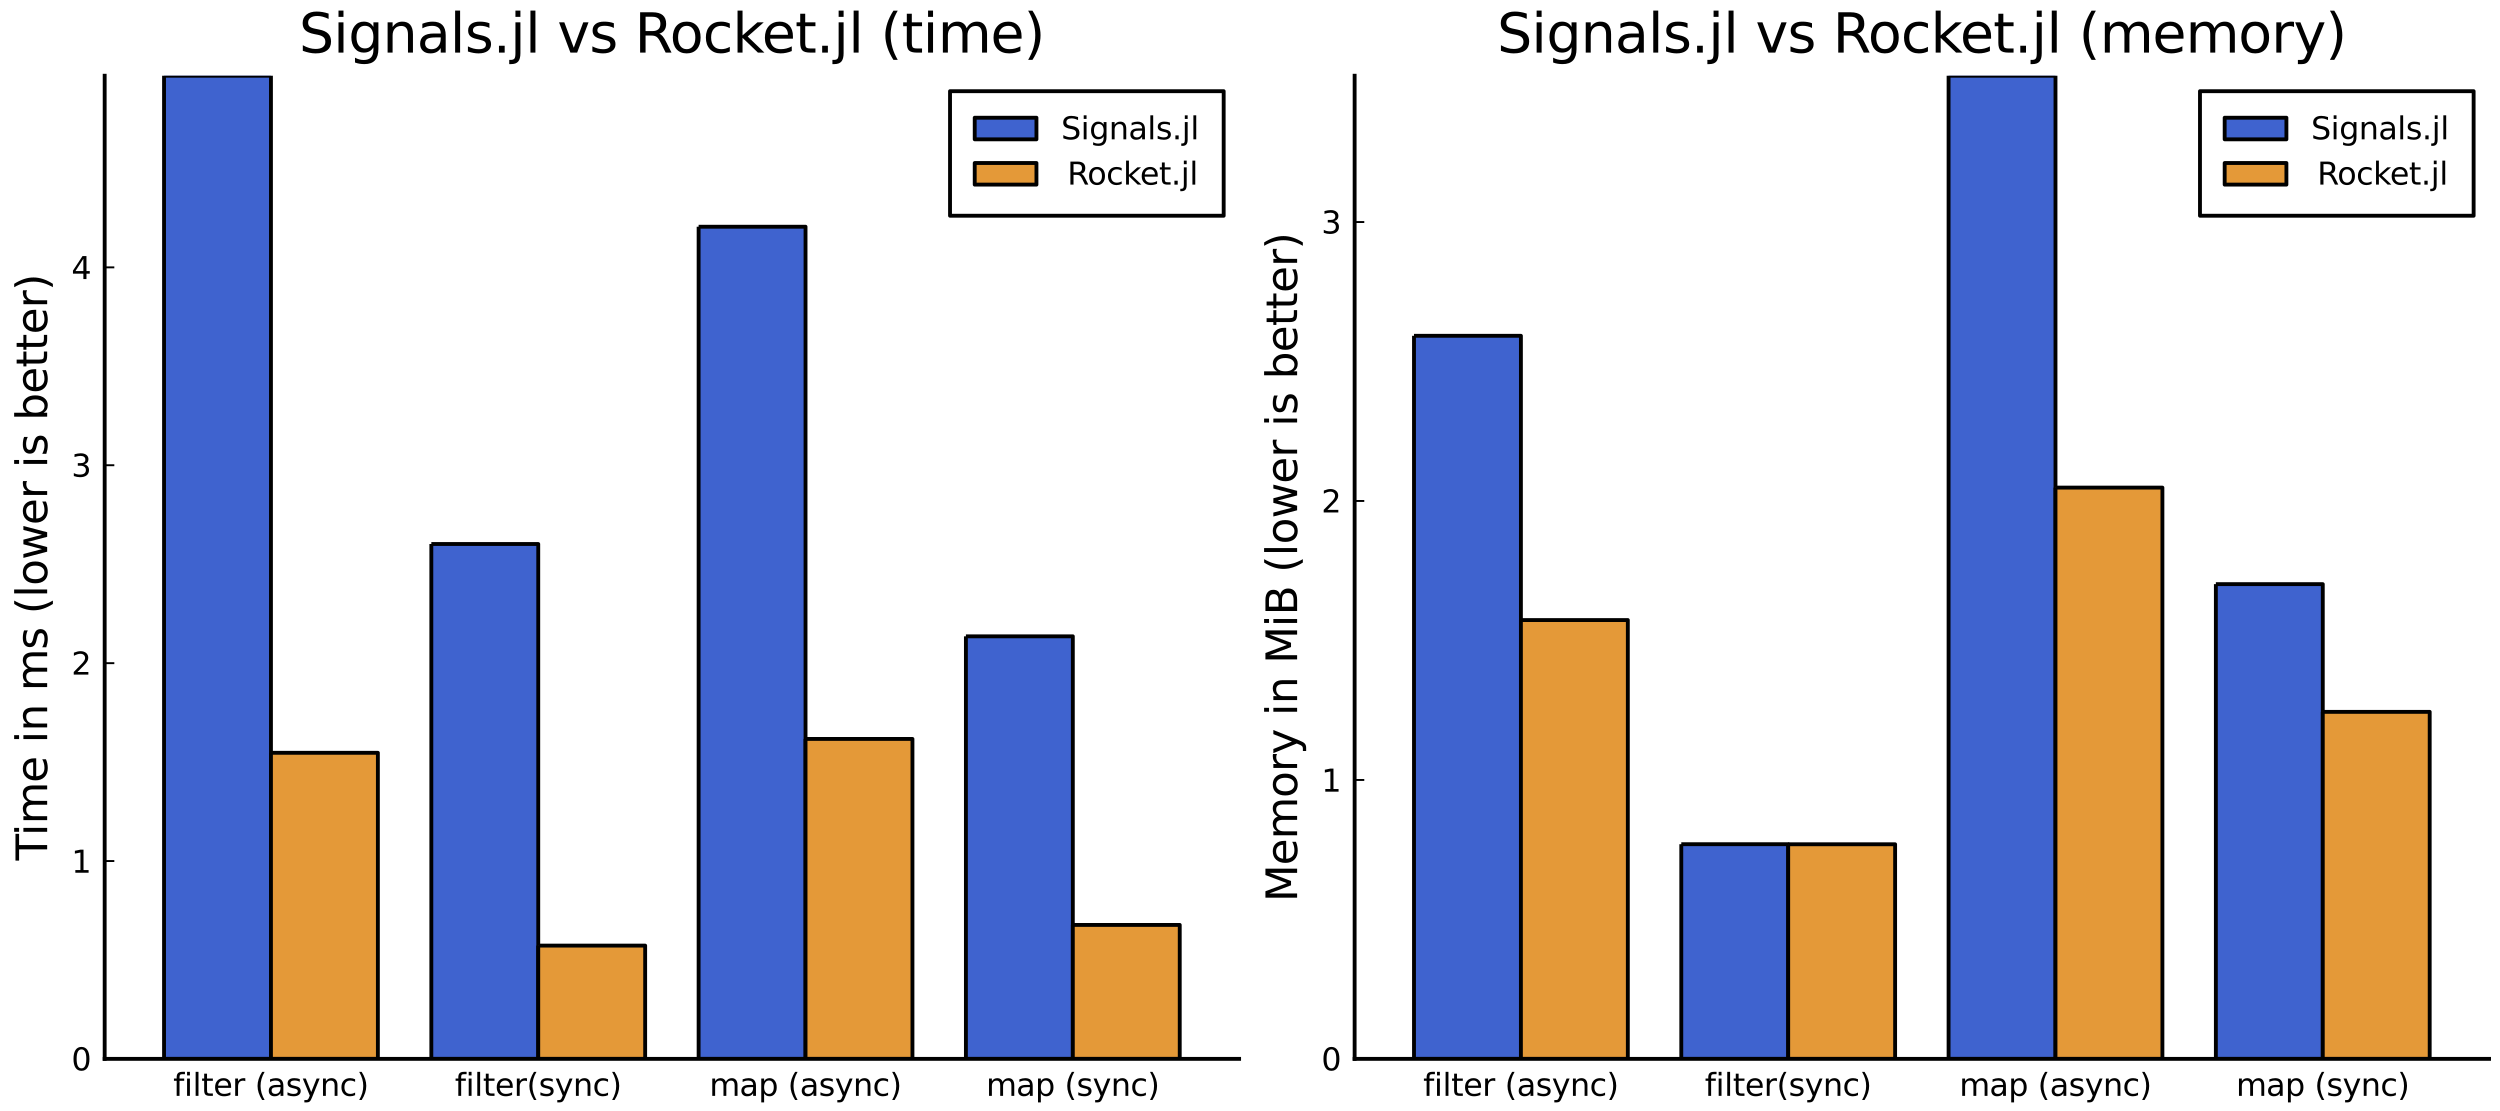 <?xml version="1.0" encoding="utf-8" standalone="no"?>
<!DOCTYPE svg PUBLIC "-//W3C//DTD SVG 1.1//EN"
  "http://www.w3.org/Graphics/SVG/1.1/DTD/svg11.dtd">
<svg xmlns:xlink="http://www.w3.org/1999/xlink" width="648pt" height="288pt" viewBox="0 0 648 288" xmlns="http://www.w3.org/2000/svg" version="1.1">
 <defs>
  <style type="text/css">*{stroke-linejoin: round; stroke-linecap: butt}</style>
 </defs>
 <g id="figure_1">
  <g id="patch_1">
   <path d="M 0 288 
L 648 288 
L 648 0 
L 0 0 
z
" style="fill: #ffffff"/>
  </g>
  <g id="axes_1">
   <g id="patch_2">
    <path d="M 27.131 274.465 
L 321.177 274.465 
L 321.177 19.635 
L 27.131 19.635 
z
" style="fill: #ffffff"/>
   </g>
   <g id="patch_3">
    <path d="M 42.52 19.635 
L 42.52 274.465 
L 70.232 274.465 
L 70.232 19.635 
L 42.52 19.635 
" clip-path="url(#p5c89170255)" style="fill: #3f63cf; stroke: #000000; stroke-linejoin: miter"/>
   </g>
   <g id="patch_4">
    <path d="M 111.801 141.011 
L 111.801 274.465 
L 139.513 274.465 
L 139.513 141.011 
L 111.801 141.011 
" clip-path="url(#p5c89170255)" style="fill: #3f63cf; stroke: #000000; stroke-linejoin: miter"/>
   </g>
   <g id="patch_5">
    <path d="M 181.082 58.763 
L 181.082 274.465 
L 208.794 274.465 
L 208.794 58.763 
L 181.082 58.763 
" clip-path="url(#p5c89170255)" style="fill: #3f63cf; stroke: #000000; stroke-linejoin: miter"/>
   </g>
   <g id="patch_6">
    <path d="M 250.363 164.931 
L 250.363 274.465 
L 278.075 274.465 
L 278.075 164.931 
L 250.363 164.931 
" clip-path="url(#p5c89170255)" style="fill: #3f63cf; stroke: #000000; stroke-linejoin: miter"/>
   </g>
   <g id="PathCollection_1">
    <defs>
     <path id="md077ebab2c" d="M 0 0 
C 0 0 0 0 0 0 
C 0 0 0 0 0 0 
C 0 0 0 0 0 0 
C 0 0 0 0 0 0 
C 0 0 0 0 0 0 
C 0 0 0 0 0 0 
C 0 0 0 0 0 0 
C 0 0 0 0 0 0 
z
" style="stroke: #000000; stroke-opacity: 0"/>
    </defs>
    <g clip-path="url(#p5c89170255)">
     <use xlink:href="#md077ebab2c" x="56.376" y="19.635" style="fill: #3f63cf; fill-opacity: 0; stroke: #000000; stroke-opacity: 0"/>
     <use xlink:href="#md077ebab2c" x="125.657" y="141.011" style="fill: #3f63cf; fill-opacity: 0; stroke: #000000; stroke-opacity: 0"/>
     <use xlink:href="#md077ebab2c" x="194.938" y="58.763" style="fill: #3f63cf; fill-opacity: 0; stroke: #000000; stroke-opacity: 0"/>
     <use xlink:href="#md077ebab2c" x="264.219" y="164.931" style="fill: #3f63cf; fill-opacity: 0; stroke: #000000; stroke-opacity: 0"/>
    </g>
   </g>
   <g id="matplotlib.axis_1">
    <g id="xtick_1">
     <g id="line2d_1">
      <defs>
       <path id="mefb65d35db" d="M 0 0 
L 0 -2.5 
" style="stroke: #000000; stroke-width: 0.5"/>
      </defs>
      <g>
       <use xlink:href="#mefb65d35db" x="70.232" y="274.465" style="stroke: #000000; stroke-width: 0.5"/>
      </g>
     </g>
     <g id="text_1">
      <!--  filter (async)  -->
      <g transform="translate(42.356 284.044) scale(0.08 -0.08)">
       <defs>
        <path id="DejaVuSans-20" transform="scale(0.016)"/>
        <path id="DejaVuSans-66" d="M 2375 4863 
L 2375 4384 
L 1825 4384 
Q 1516 4384 1395 4259 
Q 1275 4134 1275 3809 
L 1275 3500 
L 2222 3500 
L 2222 3053 
L 1275 3053 
L 1275 0 
L 697 0 
L 697 3053 
L 147 3053 
L 147 3500 
L 697 3500 
L 697 3744 
Q 697 4328 969 4595 
Q 1241 4863 1831 4863 
L 2375 4863 
z
" transform="scale(0.016)"/>
        <path id="DejaVuSans-69" d="M 603 3500 
L 1178 3500 
L 1178 0 
L 603 0 
L 603 3500 
z
M 603 4863 
L 1178 4863 
L 1178 4134 
L 603 4134 
L 603 4863 
z
" transform="scale(0.016)"/>
        <path id="DejaVuSans-6c" d="M 603 4863 
L 1178 4863 
L 1178 0 
L 603 0 
L 603 4863 
z
" transform="scale(0.016)"/>
        <path id="DejaVuSans-74" d="M 1172 4494 
L 1172 3500 
L 2356 3500 
L 2356 3053 
L 1172 3053 
L 1172 1153 
Q 1172 725 1289 603 
Q 1406 481 1766 481 
L 2356 481 
L 2356 0 
L 1766 0 
Q 1100 0 847 248 
Q 594 497 594 1153 
L 594 3053 
L 172 3053 
L 172 3500 
L 594 3500 
L 594 4494 
L 1172 4494 
z
" transform="scale(0.016)"/>
        <path id="DejaVuSans-65" d="M 3597 1894 
L 3597 1613 
L 953 1613 
Q 991 1019 1311 708 
Q 1631 397 2203 397 
Q 2534 397 2845 478 
Q 3156 559 3463 722 
L 3463 178 
Q 3153 47 2828 -22 
Q 2503 -91 2169 -91 
Q 1331 -91 842 396 
Q 353 884 353 1716 
Q 353 2575 817 3079 
Q 1281 3584 2069 3584 
Q 2775 3584 3186 3129 
Q 3597 2675 3597 1894 
z
M 3022 2063 
Q 3016 2534 2758 2815 
Q 2500 3097 2075 3097 
Q 1594 3097 1305 2825 
Q 1016 2553 972 2059 
L 3022 2063 
z
" transform="scale(0.016)"/>
        <path id="DejaVuSans-72" d="M 2631 2963 
Q 2534 3019 2420 3045 
Q 2306 3072 2169 3072 
Q 1681 3072 1420 2755 
Q 1159 2438 1159 1844 
L 1159 0 
L 581 0 
L 581 3500 
L 1159 3500 
L 1159 2956 
Q 1341 3275 1631 3429 
Q 1922 3584 2338 3584 
Q 2397 3584 2469 3576 
Q 2541 3569 2628 3553 
L 2631 2963 
z
" transform="scale(0.016)"/>
        <path id="DejaVuSans-28" d="M 1984 4856 
Q 1566 4138 1362 3434 
Q 1159 2731 1159 2009 
Q 1159 1288 1364 580 
Q 1569 -128 1984 -844 
L 1484 -844 
Q 1016 -109 783 600 
Q 550 1309 550 2009 
Q 550 2706 781 3412 
Q 1013 4119 1484 4856 
L 1984 4856 
z
" transform="scale(0.016)"/>
        <path id="DejaVuSans-61" d="M 2194 1759 
Q 1497 1759 1228 1600 
Q 959 1441 959 1056 
Q 959 750 1161 570 
Q 1363 391 1709 391 
Q 2188 391 2477 730 
Q 2766 1069 2766 1631 
L 2766 1759 
L 2194 1759 
z
M 3341 1997 
L 3341 0 
L 2766 0 
L 2766 531 
Q 2569 213 2275 61 
Q 1981 -91 1556 -91 
Q 1019 -91 701 211 
Q 384 513 384 1019 
Q 384 1609 779 1909 
Q 1175 2209 1959 2209 
L 2766 2209 
L 2766 2266 
Q 2766 2663 2505 2880 
Q 2244 3097 1772 3097 
Q 1472 3097 1187 3025 
Q 903 2953 641 2809 
L 641 3341 
Q 956 3463 1253 3523 
Q 1550 3584 1831 3584 
Q 2591 3584 2966 3190 
Q 3341 2797 3341 1997 
z
" transform="scale(0.016)"/>
        <path id="DejaVuSans-73" d="M 2834 3397 
L 2834 2853 
Q 2591 2978 2328 3040 
Q 2066 3103 1784 3103 
Q 1356 3103 1142 2972 
Q 928 2841 928 2578 
Q 928 2378 1081 2264 
Q 1234 2150 1697 2047 
L 1894 2003 
Q 2506 1872 2764 1633 
Q 3022 1394 3022 966 
Q 3022 478 2636 193 
Q 2250 -91 1575 -91 
Q 1294 -91 989 -36 
Q 684 19 347 128 
L 347 722 
Q 666 556 975 473 
Q 1284 391 1588 391 
Q 1994 391 2212 530 
Q 2431 669 2431 922 
Q 2431 1156 2273 1281 
Q 2116 1406 1581 1522 
L 1381 1569 
Q 847 1681 609 1914 
Q 372 2147 372 2553 
Q 372 3047 722 3315 
Q 1072 3584 1716 3584 
Q 2034 3584 2315 3537 
Q 2597 3491 2834 3397 
z
" transform="scale(0.016)"/>
        <path id="DejaVuSans-79" d="M 2059 -325 
Q 1816 -950 1584 -1140 
Q 1353 -1331 966 -1331 
L 506 -1331 
L 506 -850 
L 844 -850 
Q 1081 -850 1212 -737 
Q 1344 -625 1503 -206 
L 1606 56 
L 191 3500 
L 800 3500 
L 1894 763 
L 2988 3500 
L 3597 3500 
L 2059 -325 
z
" transform="scale(0.016)"/>
        <path id="DejaVuSans-6e" d="M 3513 2113 
L 3513 0 
L 2938 0 
L 2938 2094 
Q 2938 2591 2744 2837 
Q 2550 3084 2163 3084 
Q 1697 3084 1428 2787 
Q 1159 2491 1159 1978 
L 1159 0 
L 581 0 
L 581 3500 
L 1159 3500 
L 1159 2956 
Q 1366 3272 1645 3428 
Q 1925 3584 2291 3584 
Q 2894 3584 3203 3211 
Q 3513 2838 3513 2113 
z
" transform="scale(0.016)"/>
        <path id="DejaVuSans-63" d="M 3122 3366 
L 3122 2828 
Q 2878 2963 2633 3030 
Q 2388 3097 2138 3097 
Q 1578 3097 1268 2742 
Q 959 2388 959 1747 
Q 959 1106 1268 751 
Q 1578 397 2138 397 
Q 2388 397 2633 464 
Q 2878 531 3122 666 
L 3122 134 
Q 2881 22 2623 -34 
Q 2366 -91 2075 -91 
Q 1284 -91 818 406 
Q 353 903 353 1747 
Q 353 2603 823 3093 
Q 1294 3584 2113 3584 
Q 2378 3584 2631 3529 
Q 2884 3475 3122 3366 
z
" transform="scale(0.016)"/>
        <path id="DejaVuSans-29" d="M 513 4856 
L 1013 4856 
Q 1481 4119 1714 3412 
Q 1947 2706 1947 2009 
Q 1947 1309 1714 600 
Q 1481 -109 1013 -844 
L 513 -844 
Q 928 -128 1133 580 
Q 1338 1288 1338 2009 
Q 1338 2731 1133 3434 
Q 928 4138 513 4856 
z
" transform="scale(0.016)"/>
       </defs>
       <use xlink:href="#DejaVuSans-20"/>
       <use xlink:href="#DejaVuSans-66" x="31.787"/>
       <use xlink:href="#DejaVuSans-69" x="66.992"/>
       <use xlink:href="#DejaVuSans-6c" x="94.775"/>
       <use xlink:href="#DejaVuSans-74" x="122.559"/>
       <use xlink:href="#DejaVuSans-65" x="161.768"/>
       <use xlink:href="#DejaVuSans-72" x="223.291"/>
       <use xlink:href="#DejaVuSans-20" x="264.404"/>
       <use xlink:href="#DejaVuSans-28" x="296.191"/>
       <use xlink:href="#DejaVuSans-61" x="335.205"/>
       <use xlink:href="#DejaVuSans-73" x="396.484"/>
       <use xlink:href="#DejaVuSans-79" x="448.584"/>
       <use xlink:href="#DejaVuSans-6e" x="507.764"/>
       <use xlink:href="#DejaVuSans-63" x="571.143"/>
       <use xlink:href="#DejaVuSans-29" x="626.123"/>
       <use xlink:href="#DejaVuSans-20" x="665.137"/>
      </g>
     </g>
    </g>
    <g id="xtick_2">
     <g id="line2d_2">
      <g>
       <use xlink:href="#mefb65d35db" x="139.513" y="274.465" style="stroke: #000000; stroke-width: 0.5"/>
      </g>
     </g>
     <g id="text_2">
      <!--  filter(sync)  -->
      <g transform="translate(115.359 284.044) scale(0.08 -0.08)">
       <use xlink:href="#DejaVuSans-20"/>
       <use xlink:href="#DejaVuSans-66" x="31.787"/>
       <use xlink:href="#DejaVuSans-69" x="66.992"/>
       <use xlink:href="#DejaVuSans-6c" x="94.775"/>
       <use xlink:href="#DejaVuSans-74" x="122.559"/>
       <use xlink:href="#DejaVuSans-65" x="161.768"/>
       <use xlink:href="#DejaVuSans-72" x="223.291"/>
       <use xlink:href="#DejaVuSans-28" x="264.404"/>
       <use xlink:href="#DejaVuSans-73" x="303.418"/>
       <use xlink:href="#DejaVuSans-79" x="355.518"/>
       <use xlink:href="#DejaVuSans-6e" x="414.697"/>
       <use xlink:href="#DejaVuSans-63" x="478.076"/>
       <use xlink:href="#DejaVuSans-29" x="533.057"/>
       <use xlink:href="#DejaVuSans-20" x="572.07"/>
      </g>
     </g>
    </g>
    <g id="xtick_3">
     <g id="line2d_3">
      <g>
       <use xlink:href="#mefb65d35db" x="208.794" y="274.465" style="stroke: #000000; stroke-width: 0.5"/>
      </g>
     </g>
     <g id="text_3">
      <!--  map (async)  -->
      <g transform="translate(181.336 284.044) scale(0.08 -0.08)">
       <defs>
        <path id="DejaVuSans-6d" d="M 3328 2828 
Q 3544 3216 3844 3400 
Q 4144 3584 4550 3584 
Q 5097 3584 5394 3201 
Q 5691 2819 5691 2113 
L 5691 0 
L 5113 0 
L 5113 2094 
Q 5113 2597 4934 2840 
Q 4756 3084 4391 3084 
Q 3944 3084 3684 2787 
Q 3425 2491 3425 1978 
L 3425 0 
L 2847 0 
L 2847 2094 
Q 2847 2600 2669 2842 
Q 2491 3084 2119 3084 
Q 1678 3084 1418 2786 
Q 1159 2488 1159 1978 
L 1159 0 
L 581 0 
L 581 3500 
L 1159 3500 
L 1159 2956 
Q 1356 3278 1631 3431 
Q 1906 3584 2284 3584 
Q 2666 3584 2933 3390 
Q 3200 3197 3328 2828 
z
" transform="scale(0.016)"/>
        <path id="DejaVuSans-70" d="M 1159 525 
L 1159 -1331 
L 581 -1331 
L 581 3500 
L 1159 3500 
L 1159 2969 
Q 1341 3281 1617 3432 
Q 1894 3584 2278 3584 
Q 2916 3584 3314 3078 
Q 3713 2572 3713 1747 
Q 3713 922 3314 415 
Q 2916 -91 2278 -91 
Q 1894 -91 1617 61 
Q 1341 213 1159 525 
z
M 3116 1747 
Q 3116 2381 2855 2742 
Q 2594 3103 2138 3103 
Q 1681 3103 1420 2742 
Q 1159 2381 1159 1747 
Q 1159 1113 1420 752 
Q 1681 391 2138 391 
Q 2594 391 2855 752 
Q 3116 1113 3116 1747 
z
" transform="scale(0.016)"/>
       </defs>
       <use xlink:href="#DejaVuSans-20"/>
       <use xlink:href="#DejaVuSans-6d" x="31.787"/>
       <use xlink:href="#DejaVuSans-61" x="129.199"/>
       <use xlink:href="#DejaVuSans-70" x="190.479"/>
       <use xlink:href="#DejaVuSans-20" x="253.955"/>
       <use xlink:href="#DejaVuSans-28" x="285.742"/>
       <use xlink:href="#DejaVuSans-61" x="324.756"/>
       <use xlink:href="#DejaVuSans-73" x="386.035"/>
       <use xlink:href="#DejaVuSans-79" x="438.135"/>
       <use xlink:href="#DejaVuSans-6e" x="497.314"/>
       <use xlink:href="#DejaVuSans-63" x="560.693"/>
       <use xlink:href="#DejaVuSans-29" x="615.674"/>
       <use xlink:href="#DejaVuSans-20" x="654.688"/>
      </g>
     </g>
    </g>
    <g id="xtick_4">
     <g id="line2d_4">
      <g>
       <use xlink:href="#mefb65d35db" x="278.075" y="274.465" style="stroke: #000000; stroke-width: 0.5"/>
      </g>
     </g>
     <g id="text_4">
      <!--  map (sync)  -->
      <g transform="translate(253.068 284.044) scale(0.08 -0.08)">
       <use xlink:href="#DejaVuSans-20"/>
       <use xlink:href="#DejaVuSans-6d" x="31.787"/>
       <use xlink:href="#DejaVuSans-61" x="129.199"/>
       <use xlink:href="#DejaVuSans-70" x="190.479"/>
       <use xlink:href="#DejaVuSans-20" x="253.955"/>
       <use xlink:href="#DejaVuSans-28" x="285.742"/>
       <use xlink:href="#DejaVuSans-73" x="324.756"/>
       <use xlink:href="#DejaVuSans-79" x="376.855"/>
       <use xlink:href="#DejaVuSans-6e" x="436.035"/>
       <use xlink:href="#DejaVuSans-63" x="499.414"/>
       <use xlink:href="#DejaVuSans-29" x="554.395"/>
       <use xlink:href="#DejaVuSans-20" x="593.408"/>
      </g>
     </g>
    </g>
   </g>
   <g id="matplotlib.axis_2">
    <g id="ytick_1">
     <g id="line2d_5">
      <defs>
       <path id="mea1a887446" d="M 0 0 
L 2.5 0 
" style="stroke: #000000; stroke-width: 0.5"/>
      </defs>
      <g>
       <use xlink:href="#mea1a887446" x="27.131" y="274.465" style="stroke: #000000; stroke-width: 0.5"/>
      </g>
     </g>
     <g id="text_5">
      <!-- $0$ -->
      <g transform="translate(18.511 277.505) scale(0.08 -0.08)">
       <defs>
        <path id="DejaVuSans-30" d="M 2034 4250 
Q 1547 4250 1301 3770 
Q 1056 3291 1056 2328 
Q 1056 1369 1301 889 
Q 1547 409 2034 409 
Q 2525 409 2770 889 
Q 3016 1369 3016 2328 
Q 3016 3291 2770 3770 
Q 2525 4250 2034 4250 
z
M 2034 4750 
Q 2819 4750 3233 4129 
Q 3647 3509 3647 2328 
Q 3647 1150 3233 529 
Q 2819 -91 2034 -91 
Q 1250 -91 836 529 
Q 422 1150 422 2328 
Q 422 3509 836 4129 
Q 1250 4750 2034 4750 
z
" transform="scale(0.016)"/>
       </defs>
       <use xlink:href="#DejaVuSans-30" transform="translate(0 0.781)"/>
      </g>
     </g>
    </g>
    <g id="ytick_2">
     <g id="line2d_6">
      <g>
       <use xlink:href="#mea1a887446" x="27.131" y="223.175" style="stroke: #000000; stroke-width: 0.5"/>
      </g>
     </g>
     <g id="text_6">
      <!-- $1$ -->
      <g transform="translate(18.511 226.215) scale(0.08 -0.08)">
       <defs>
        <path id="DejaVuSans-31" d="M 794 531 
L 1825 531 
L 1825 4091 
L 703 3866 
L 703 4441 
L 1819 4666 
L 2450 4666 
L 2450 531 
L 3481 531 
L 3481 0 
L 794 0 
L 794 531 
z
" transform="scale(0.016)"/>
       </defs>
       <use xlink:href="#DejaVuSans-31" transform="translate(0 0.094)"/>
      </g>
     </g>
    </g>
    <g id="ytick_3">
     <g id="line2d_7">
      <g>
       <use xlink:href="#mea1a887446" x="27.131" y="171.885" style="stroke: #000000; stroke-width: 0.5"/>
      </g>
     </g>
     <g id="text_7">
      <!-- $2$ -->
      <g transform="translate(18.511 174.924) scale(0.08 -0.08)">
       <defs>
        <path id="DejaVuSans-32" d="M 1228 531 
L 3431 531 
L 3431 0 
L 469 0 
L 469 531 
Q 828 903 1448 1529 
Q 2069 2156 2228 2338 
Q 2531 2678 2651 2914 
Q 2772 3150 2772 3378 
Q 2772 3750 2511 3984 
Q 2250 4219 1831 4219 
Q 1534 4219 1204 4116 
Q 875 4013 500 3803 
L 500 4441 
Q 881 4594 1212 4672 
Q 1544 4750 1819 4750 
Q 2544 4750 2975 4387 
Q 3406 4025 3406 3419 
Q 3406 3131 3298 2873 
Q 3191 2616 2906 2266 
Q 2828 2175 2409 1742 
Q 1991 1309 1228 531 
z
" transform="scale(0.016)"/>
       </defs>
       <use xlink:href="#DejaVuSans-32" transform="translate(0 0.781)"/>
      </g>
     </g>
    </g>
    <g id="ytick_4">
     <g id="line2d_8">
      <g>
       <use xlink:href="#mea1a887446" x="27.131" y="120.595" style="stroke: #000000; stroke-width: 0.5"/>
      </g>
     </g>
     <g id="text_8">
      <!-- $3$ -->
      <g transform="translate(18.511 123.634) scale(0.08 -0.08)">
       <defs>
        <path id="DejaVuSans-33" d="M 2597 2516 
Q 3050 2419 3304 2112 
Q 3559 1806 3559 1356 
Q 3559 666 3084 287 
Q 2609 -91 1734 -91 
Q 1441 -91 1130 -33 
Q 819 25 488 141 
L 488 750 
Q 750 597 1062 519 
Q 1375 441 1716 441 
Q 2309 441 2620 675 
Q 2931 909 2931 1356 
Q 2931 1769 2642 2001 
Q 2353 2234 1838 2234 
L 1294 2234 
L 1294 2753 
L 1863 2753 
Q 2328 2753 2575 2939 
Q 2822 3125 2822 3475 
Q 2822 3834 2567 4026 
Q 2313 4219 1838 4219 
Q 1578 4219 1281 4162 
Q 984 4106 628 3988 
L 628 4550 
Q 988 4650 1302 4700 
Q 1616 4750 1894 4750 
Q 2613 4750 3031 4423 
Q 3450 4097 3450 3541 
Q 3450 3153 3228 2886 
Q 3006 2619 2597 2516 
z
" transform="scale(0.016)"/>
       </defs>
       <use xlink:href="#DejaVuSans-33" transform="translate(0 0.781)"/>
      </g>
     </g>
    </g>
    <g id="ytick_5">
     <g id="line2d_9">
      <g>
       <use xlink:href="#mea1a887446" x="27.131" y="69.305" style="stroke: #000000; stroke-width: 0.5"/>
      </g>
     </g>
     <g id="text_9">
      <!-- $4$ -->
      <g transform="translate(18.511 72.344) scale(0.08 -0.08)">
       <defs>
        <path id="DejaVuSans-34" d="M 2419 4116 
L 825 1625 
L 2419 1625 
L 2419 4116 
z
M 2253 4666 
L 3047 4666 
L 3047 1625 
L 3713 1625 
L 3713 1100 
L 3047 1100 
L 3047 0 
L 2419 0 
L 2419 1100 
L 313 1100 
L 313 1709 
L 2253 4666 
z
" transform="scale(0.016)"/>
       </defs>
       <use xlink:href="#DejaVuSans-34" transform="translate(0 0.094)"/>
      </g>
     </g>
    </g>
    <g id="text_10">
     <!-- Time in ms (lower is better) -->
     <g transform="translate(12.223 223.038) rotate(-90) scale(0.11 -0.11)">
      <defs>
       <path id="DejaVuSans-54" d="M -19 4666 
L 3928 4666 
L 3928 4134 
L 2272 4134 
L 2272 0 
L 1638 0 
L 1638 4134 
L -19 4134 
L -19 4666 
z
" transform="scale(0.016)"/>
       <path id="DejaVuSans-6f" d="M 1959 3097 
Q 1497 3097 1228 2736 
Q 959 2375 959 1747 
Q 959 1119 1226 758 
Q 1494 397 1959 397 
Q 2419 397 2687 759 
Q 2956 1122 2956 1747 
Q 2956 2369 2687 2733 
Q 2419 3097 1959 3097 
z
M 1959 3584 
Q 2709 3584 3137 3096 
Q 3566 2609 3566 1747 
Q 3566 888 3137 398 
Q 2709 -91 1959 -91 
Q 1206 -91 779 398 
Q 353 888 353 1747 
Q 353 2609 779 3096 
Q 1206 3584 1959 3584 
z
" transform="scale(0.016)"/>
       <path id="DejaVuSans-77" d="M 269 3500 
L 844 3500 
L 1563 769 
L 2278 3500 
L 2956 3500 
L 3675 769 
L 4391 3500 
L 4966 3500 
L 4050 0 
L 3372 0 
L 2619 2869 
L 1863 0 
L 1184 0 
L 269 3500 
z
" transform="scale(0.016)"/>
       <path id="DejaVuSans-62" d="M 3116 1747 
Q 3116 2381 2855 2742 
Q 2594 3103 2138 3103 
Q 1681 3103 1420 2742 
Q 1159 2381 1159 1747 
Q 1159 1113 1420 752 
Q 1681 391 2138 391 
Q 2594 391 2855 752 
Q 3116 1113 3116 1747 
z
M 1159 2969 
Q 1341 3281 1617 3432 
Q 1894 3584 2278 3584 
Q 2916 3584 3314 3078 
Q 3713 2572 3713 1747 
Q 3713 922 3314 415 
Q 2916 -91 2278 -91 
Q 1894 -91 1617 61 
Q 1341 213 1159 525 
L 1159 0 
L 581 0 
L 581 4863 
L 1159 4863 
L 1159 2969 
z
" transform="scale(0.016)"/>
      </defs>
      <use xlink:href="#DejaVuSans-54"/>
      <use xlink:href="#DejaVuSans-69" x="57.959"/>
      <use xlink:href="#DejaVuSans-6d" x="85.742"/>
      <use xlink:href="#DejaVuSans-65" x="183.154"/>
      <use xlink:href="#DejaVuSans-20" x="244.678"/>
      <use xlink:href="#DejaVuSans-69" x="276.465"/>
      <use xlink:href="#DejaVuSans-6e" x="304.248"/>
      <use xlink:href="#DejaVuSans-20" x="367.627"/>
      <use xlink:href="#DejaVuSans-6d" x="399.414"/>
      <use xlink:href="#DejaVuSans-73" x="496.826"/>
      <use xlink:href="#DejaVuSans-20" x="548.926"/>
      <use xlink:href="#DejaVuSans-28" x="580.713"/>
      <use xlink:href="#DejaVuSans-6c" x="619.727"/>
      <use xlink:href="#DejaVuSans-6f" x="647.51"/>
      <use xlink:href="#DejaVuSans-77" x="708.691"/>
      <use xlink:href="#DejaVuSans-65" x="790.479"/>
      <use xlink:href="#DejaVuSans-72" x="852.002"/>
      <use xlink:href="#DejaVuSans-20" x="893.115"/>
      <use xlink:href="#DejaVuSans-69" x="924.902"/>
      <use xlink:href="#DejaVuSans-73" x="952.686"/>
      <use xlink:href="#DejaVuSans-20" x="1004.785"/>
      <use xlink:href="#DejaVuSans-62" x="1036.572"/>
      <use xlink:href="#DejaVuSans-65" x="1100.049"/>
      <use xlink:href="#DejaVuSans-74" x="1161.572"/>
      <use xlink:href="#DejaVuSans-74" x="1200.781"/>
      <use xlink:href="#DejaVuSans-65" x="1239.99"/>
      <use xlink:href="#DejaVuSans-72" x="1301.514"/>
      <use xlink:href="#DejaVuSans-29" x="1342.627"/>
     </g>
    </g>
   </g>
   <g id="patch_7">
    <path d="M 70.232 195.13 
L 70.232 274.465 
L 97.945 274.465 
L 97.945 195.13 
L 70.232 195.13 
" clip-path="url(#p5c89170255)" style="fill: #e49938; stroke: #000000; stroke-linejoin: miter"/>
   </g>
   <g id="patch_8">
    <path d="M 139.513 245.102 
L 139.513 274.465 
L 167.226 274.465 
L 167.226 245.102 
L 139.513 245.102 
" clip-path="url(#p5c89170255)" style="fill: #e49938; stroke: #000000; stroke-linejoin: miter"/>
   </g>
   <g id="patch_9">
    <path d="M 208.794 191.536 
L 208.794 274.465 
L 236.507 274.465 
L 236.507 191.536 
L 208.794 191.536 
" clip-path="url(#p5c89170255)" style="fill: #e49938; stroke: #000000; stroke-linejoin: miter"/>
   </g>
   <g id="patch_10">
    <path d="M 278.075 239.74 
L 278.075 274.465 
L 305.788 274.465 
L 305.788 239.74 
L 278.075 239.74 
" clip-path="url(#p5c89170255)" style="fill: #e49938; stroke: #000000; stroke-linejoin: miter"/>
   </g>
   <g id="PathCollection_2">
    <defs>
     <path id="m6eab26fdf3" d="M 0 0 
C 0 0 0 0 0 0 
C 0 0 0 0 0 0 
C 0 0 0 0 0 0 
C 0 0 0 0 0 0 
C 0 0 0 0 0 0 
C 0 0 0 0 0 0 
C 0 0 0 0 0 0 
C 0 0 0 0 0 0 
z
" style="stroke: #000000; stroke-opacity: 0"/>
    </defs>
    <g clip-path="url(#p5c89170255)">
     <use xlink:href="#m6eab26fdf3" x="84.088" y="195.13" style="fill: #e49938; fill-opacity: 0; stroke: #000000; stroke-opacity: 0"/>
     <use xlink:href="#m6eab26fdf3" x="153.369" y="245.102" style="fill: #e49938; fill-opacity: 0; stroke: #000000; stroke-opacity: 0"/>
     <use xlink:href="#m6eab26fdf3" x="222.651" y="191.536" style="fill: #e49938; fill-opacity: 0; stroke: #000000; stroke-opacity: 0"/>
     <use xlink:href="#m6eab26fdf3" x="291.932" y="239.74" style="fill: #e49938; fill-opacity: 0; stroke: #000000; stroke-opacity: 0"/>
    </g>
   </g>
   <g id="patch_11">
    <path d="M 27.131 274.465 
L 27.131 19.635 
" style="fill: none; stroke: #000000; stroke-linejoin: miter; stroke-linecap: square"/>
   </g>
   <g id="patch_12">
    <path d="M 27.131 274.465 
L 321.177 274.465 
" style="fill: none; stroke: #000000; stroke-linejoin: miter; stroke-linecap: square"/>
   </g>
   <g id="text_11">
    <!-- Signals.jl vs Rocket.jl (time) -->
    <g transform="translate(77.503 13.635) scale(0.14 -0.14)">
     <defs>
      <path id="DejaVuSans-53" d="M 3425 4513 
L 3425 3897 
Q 3066 4069 2747 4153 
Q 2428 4238 2131 4238 
Q 1616 4238 1336 4038 
Q 1056 3838 1056 3469 
Q 1056 3159 1242 3001 
Q 1428 2844 1947 2747 
L 2328 2669 
Q 3034 2534 3370 2195 
Q 3706 1856 3706 1288 
Q 3706 609 3251 259 
Q 2797 -91 1919 -91 
Q 1588 -91 1214 -16 
Q 841 59 441 206 
L 441 856 
Q 825 641 1194 531 
Q 1563 422 1919 422 
Q 2459 422 2753 634 
Q 3047 847 3047 1241 
Q 3047 1584 2836 1778 
Q 2625 1972 2144 2069 
L 1759 2144 
Q 1053 2284 737 2584 
Q 422 2884 422 3419 
Q 422 4038 858 4394 
Q 1294 4750 2059 4750 
Q 2388 4750 2728 4690 
Q 3069 4631 3425 4513 
z
" transform="scale(0.016)"/>
      <path id="DejaVuSans-67" d="M 2906 1791 
Q 2906 2416 2648 2759 
Q 2391 3103 1925 3103 
Q 1463 3103 1205 2759 
Q 947 2416 947 1791 
Q 947 1169 1205 825 
Q 1463 481 1925 481 
Q 2391 481 2648 825 
Q 2906 1169 2906 1791 
z
M 3481 434 
Q 3481 -459 3084 -895 
Q 2688 -1331 1869 -1331 
Q 1566 -1331 1297 -1286 
Q 1028 -1241 775 -1147 
L 775 -588 
Q 1028 -725 1275 -790 
Q 1522 -856 1778 -856 
Q 2344 -856 2625 -561 
Q 2906 -266 2906 331 
L 2906 616 
Q 2728 306 2450 153 
Q 2172 0 1784 0 
Q 1141 0 747 490 
Q 353 981 353 1791 
Q 353 2603 747 3093 
Q 1141 3584 1784 3584 
Q 2172 3584 2450 3431 
Q 2728 3278 2906 2969 
L 2906 3500 
L 3481 3500 
L 3481 434 
z
" transform="scale(0.016)"/>
      <path id="DejaVuSans-2e" d="M 684 794 
L 1344 794 
L 1344 0 
L 684 0 
L 684 794 
z
" transform="scale(0.016)"/>
      <path id="DejaVuSans-6a" d="M 603 3500 
L 1178 3500 
L 1178 -63 
Q 1178 -731 923 -1031 
Q 669 -1331 103 -1331 
L -116 -1331 
L -116 -844 
L 38 -844 
Q 366 -844 484 -692 
Q 603 -541 603 -63 
L 603 3500 
z
M 603 4863 
L 1178 4863 
L 1178 4134 
L 603 4134 
L 603 4863 
z
" transform="scale(0.016)"/>
      <path id="DejaVuSans-76" d="M 191 3500 
L 800 3500 
L 1894 563 
L 2988 3500 
L 3597 3500 
L 2284 0 
L 1503 0 
L 191 3500 
z
" transform="scale(0.016)"/>
      <path id="DejaVuSans-52" d="M 2841 2188 
Q 3044 2119 3236 1894 
Q 3428 1669 3622 1275 
L 4263 0 
L 3584 0 
L 2988 1197 
Q 2756 1666 2539 1819 
Q 2322 1972 1947 1972 
L 1259 1972 
L 1259 0 
L 628 0 
L 628 4666 
L 2053 4666 
Q 2853 4666 3247 4331 
Q 3641 3997 3641 3322 
Q 3641 2881 3436 2590 
Q 3231 2300 2841 2188 
z
M 1259 4147 
L 1259 2491 
L 2053 2491 
Q 2509 2491 2742 2702 
Q 2975 2913 2975 3322 
Q 2975 3731 2742 3939 
Q 2509 4147 2053 4147 
L 1259 4147 
z
" transform="scale(0.016)"/>
      <path id="DejaVuSans-6b" d="M 581 4863 
L 1159 4863 
L 1159 1991 
L 2875 3500 
L 3609 3500 
L 1753 1863 
L 3688 0 
L 2938 0 
L 1159 1709 
L 1159 0 
L 581 0 
L 581 4863 
z
" transform="scale(0.016)"/>
     </defs>
     <use xlink:href="#DejaVuSans-53"/>
     <use xlink:href="#DejaVuSans-69" x="63.477"/>
     <use xlink:href="#DejaVuSans-67" x="91.26"/>
     <use xlink:href="#DejaVuSans-6e" x="154.736"/>
     <use xlink:href="#DejaVuSans-61" x="218.115"/>
     <use xlink:href="#DejaVuSans-6c" x="279.395"/>
     <use xlink:href="#DejaVuSans-73" x="307.178"/>
     <use xlink:href="#DejaVuSans-2e" x="359.277"/>
     <use xlink:href="#DejaVuSans-6a" x="391.064"/>
     <use xlink:href="#DejaVuSans-6c" x="418.848"/>
     <use xlink:href="#DejaVuSans-20" x="446.631"/>
     <use xlink:href="#DejaVuSans-76" x="478.418"/>
     <use xlink:href="#DejaVuSans-73" x="537.598"/>
     <use xlink:href="#DejaVuSans-20" x="589.697"/>
     <use xlink:href="#DejaVuSans-52" x="621.484"/>
     <use xlink:href="#DejaVuSans-6f" x="686.467"/>
     <use xlink:href="#DejaVuSans-63" x="747.648"/>
     <use xlink:href="#DejaVuSans-6b" x="802.629"/>
     <use xlink:href="#DejaVuSans-65" x="856.914"/>
     <use xlink:href="#DejaVuSans-74" x="918.438"/>
     <use xlink:href="#DejaVuSans-2e" x="957.646"/>
     <use xlink:href="#DejaVuSans-6a" x="989.434"/>
     <use xlink:href="#DejaVuSans-6c" x="1017.217"/>
     <use xlink:href="#DejaVuSans-20" x="1045"/>
     <use xlink:href="#DejaVuSans-28" x="1076.787"/>
     <use xlink:href="#DejaVuSans-74" x="1115.801"/>
     <use xlink:href="#DejaVuSans-69" x="1155.01"/>
     <use xlink:href="#DejaVuSans-6d" x="1182.793"/>
     <use xlink:href="#DejaVuSans-65" x="1280.205"/>
     <use xlink:href="#DejaVuSans-29" x="1341.729"/>
    </g>
   </g>
   <g id="legend_1">
    <g id="patch_13">
     <path d="M 246.247 55.92 
L 317.177 55.92 
L 317.177 23.635 
L 246.247 23.635 
z
" style="fill: #ffffff; stroke: #000000; stroke-linejoin: miter"/>
    </g>
    <g id="patch_14">
     <path d="M 252.647 36.113 
L 268.647 36.113 
L 268.647 30.513 
L 252.647 30.513 
z
" style="fill: #3f63cf; stroke: #000000; stroke-linejoin: miter"/>
    </g>
    <g id="text_12">
     <!-- Signals.jl -->
     <g transform="translate(275.047 36.113) scale(0.08 -0.08)">
      <use xlink:href="#DejaVuSans-53"/>
      <use xlink:href="#DejaVuSans-69" x="63.477"/>
      <use xlink:href="#DejaVuSans-67" x="91.26"/>
      <use xlink:href="#DejaVuSans-6e" x="154.736"/>
      <use xlink:href="#DejaVuSans-61" x="218.115"/>
      <use xlink:href="#DejaVuSans-6c" x="279.395"/>
      <use xlink:href="#DejaVuSans-73" x="307.178"/>
      <use xlink:href="#DejaVuSans-2e" x="359.277"/>
      <use xlink:href="#DejaVuSans-6a" x="391.064"/>
      <use xlink:href="#DejaVuSans-6c" x="418.848"/>
     </g>
    </g>
    <g id="patch_15">
     <path d="M 252.647 47.856 
L 268.647 47.856 
L 268.647 42.256 
L 252.647 42.256 
z
" style="fill: #e49938; stroke: #000000; stroke-linejoin: miter"/>
    </g>
    <g id="text_13">
     <!--  Rocket.jl -->
     <g transform="translate(275.047 47.856) scale(0.08 -0.08)">
      <defs>
       <path id="DejaVuSans-2009" transform="scale(0.016)"/>
      </defs>
      <use xlink:href="#DejaVuSans-2009"/>
      <use xlink:href="#DejaVuSans-52" x="19.971"/>
      <use xlink:href="#DejaVuSans-6f" x="84.953"/>
      <use xlink:href="#DejaVuSans-63" x="146.135"/>
      <use xlink:href="#DejaVuSans-6b" x="201.115"/>
      <use xlink:href="#DejaVuSans-65" x="255.4"/>
      <use xlink:href="#DejaVuSans-74" x="316.924"/>
      <use xlink:href="#DejaVuSans-2e" x="356.133"/>
      <use xlink:href="#DejaVuSans-6a" x="387.92"/>
      <use xlink:href="#DejaVuSans-6c" x="415.703"/>
     </g>
    </g>
   </g>
  </g>
  <g id="axes_2">
   <g id="patch_16">
    <path d="M 351.12 274.465 
L 645.165 274.465 
L 645.165 19.635 
L 351.12 19.635 
z
" style="fill: #ffffff"/>
   </g>
   <g id="patch_17">
    <path d="M 366.508 87.04 
L 366.508 274.465 
L 394.221 274.465 
L 394.221 87.04 
L 366.508 87.04 
" clip-path="url(#pf7148e0c9d)" style="fill: #3f63cf; stroke: #000000; stroke-linejoin: miter"/>
   </g>
   <g id="patch_18">
    <path d="M 435.789 218.82 
L 435.789 274.465 
L 463.502 274.465 
L 463.502 218.82 
L 435.789 218.82 
" clip-path="url(#pf7148e0c9d)" style="fill: #3f63cf; stroke: #000000; stroke-linejoin: miter"/>
   </g>
   <g id="patch_19">
    <path d="M 505.071 19.635 
L 505.071 274.465 
L 532.783 274.465 
L 532.783 19.635 
L 505.071 19.635 
" clip-path="url(#pf7148e0c9d)" style="fill: #3f63cf; stroke: #000000; stroke-linejoin: miter"/>
   </g>
   <g id="patch_20">
    <path d="M 574.352 151.414 
L 574.352 274.465 
L 602.064 274.465 
L 602.064 151.414 
L 574.352 151.414 
" clip-path="url(#pf7148e0c9d)" style="fill: #3f63cf; stroke: #000000; stroke-linejoin: miter"/>
   </g>
   <g id="PathCollection_3">
    <g clip-path="url(#pf7148e0c9d)">
     <use xlink:href="#md077ebab2c" x="380.365" y="87.04" style="fill: #3f63cf; fill-opacity: 0; stroke: #000000; stroke-opacity: 0"/>
     <use xlink:href="#md077ebab2c" x="449.646" y="218.82" style="fill: #3f63cf; fill-opacity: 0; stroke: #000000; stroke-opacity: 0"/>
     <use xlink:href="#md077ebab2c" x="518.927" y="19.635" style="fill: #3f63cf; fill-opacity: 0; stroke: #000000; stroke-opacity: 0"/>
     <use xlink:href="#md077ebab2c" x="588.208" y="151.414" style="fill: #3f63cf; fill-opacity: 0; stroke: #000000; stroke-opacity: 0"/>
    </g>
   </g>
   <g id="matplotlib.axis_3">
    <g id="xtick_5">
     <g id="line2d_10">
      <g>
       <use xlink:href="#mefb65d35db" x="394.221" y="274.465" style="stroke: #000000; stroke-width: 0.5"/>
      </g>
     </g>
     <g id="text_14">
      <!--  filter (async)  -->
      <g transform="translate(366.345 284.044) scale(0.08 -0.08)">
       <use xlink:href="#DejaVuSans-20"/>
       <use xlink:href="#DejaVuSans-66" x="31.787"/>
       <use xlink:href="#DejaVuSans-69" x="66.992"/>
       <use xlink:href="#DejaVuSans-6c" x="94.775"/>
       <use xlink:href="#DejaVuSans-74" x="122.559"/>
       <use xlink:href="#DejaVuSans-65" x="161.768"/>
       <use xlink:href="#DejaVuSans-72" x="223.291"/>
       <use xlink:href="#DejaVuSans-20" x="264.404"/>
       <use xlink:href="#DejaVuSans-28" x="296.191"/>
       <use xlink:href="#DejaVuSans-61" x="335.205"/>
       <use xlink:href="#DejaVuSans-73" x="396.484"/>
       <use xlink:href="#DejaVuSans-79" x="448.584"/>
       <use xlink:href="#DejaVuSans-6e" x="507.764"/>
       <use xlink:href="#DejaVuSans-63" x="571.143"/>
       <use xlink:href="#DejaVuSans-29" x="626.123"/>
       <use xlink:href="#DejaVuSans-20" x="665.137"/>
      </g>
     </g>
    </g>
    <g id="xtick_6">
     <g id="line2d_11">
      <g>
       <use xlink:href="#mefb65d35db" x="463.502" y="274.465" style="stroke: #000000; stroke-width: 0.5"/>
      </g>
     </g>
     <g id="text_15">
      <!--  filter(sync)  -->
      <g transform="translate(439.348 284.044) scale(0.08 -0.08)">
       <use xlink:href="#DejaVuSans-20"/>
       <use xlink:href="#DejaVuSans-66" x="31.787"/>
       <use xlink:href="#DejaVuSans-69" x="66.992"/>
       <use xlink:href="#DejaVuSans-6c" x="94.775"/>
       <use xlink:href="#DejaVuSans-74" x="122.559"/>
       <use xlink:href="#DejaVuSans-65" x="161.768"/>
       <use xlink:href="#DejaVuSans-72" x="223.291"/>
       <use xlink:href="#DejaVuSans-28" x="264.404"/>
       <use xlink:href="#DejaVuSans-73" x="303.418"/>
       <use xlink:href="#DejaVuSans-79" x="355.518"/>
       <use xlink:href="#DejaVuSans-6e" x="414.697"/>
       <use xlink:href="#DejaVuSans-63" x="478.076"/>
       <use xlink:href="#DejaVuSans-29" x="533.057"/>
       <use xlink:href="#DejaVuSans-20" x="572.07"/>
      </g>
     </g>
    </g>
    <g id="xtick_7">
     <g id="line2d_12">
      <g>
       <use xlink:href="#mefb65d35db" x="532.783" y="274.465" style="stroke: #000000; stroke-width: 0.5"/>
      </g>
     </g>
     <g id="text_16">
      <!--  map (async)  -->
      <g transform="translate(505.324 284.044) scale(0.08 -0.08)">
       <use xlink:href="#DejaVuSans-20"/>
       <use xlink:href="#DejaVuSans-6d" x="31.787"/>
       <use xlink:href="#DejaVuSans-61" x="129.199"/>
       <use xlink:href="#DejaVuSans-70" x="190.479"/>
       <use xlink:href="#DejaVuSans-20" x="253.955"/>
       <use xlink:href="#DejaVuSans-28" x="285.742"/>
       <use xlink:href="#DejaVuSans-61" x="324.756"/>
       <use xlink:href="#DejaVuSans-73" x="386.035"/>
       <use xlink:href="#DejaVuSans-79" x="438.135"/>
       <use xlink:href="#DejaVuSans-6e" x="497.314"/>
       <use xlink:href="#DejaVuSans-63" x="560.693"/>
       <use xlink:href="#DejaVuSans-29" x="615.674"/>
       <use xlink:href="#DejaVuSans-20" x="654.688"/>
      </g>
     </g>
    </g>
    <g id="xtick_8">
     <g id="line2d_13">
      <g>
       <use xlink:href="#mefb65d35db" x="602.064" y="274.465" style="stroke: #000000; stroke-width: 0.5"/>
      </g>
     </g>
     <g id="text_17">
      <!--  map (sync)  -->
      <g transform="translate(577.057 284.044) scale(0.08 -0.08)">
       <use xlink:href="#DejaVuSans-20"/>
       <use xlink:href="#DejaVuSans-6d" x="31.787"/>
       <use xlink:href="#DejaVuSans-61" x="129.199"/>
       <use xlink:href="#DejaVuSans-70" x="190.479"/>
       <use xlink:href="#DejaVuSans-20" x="253.955"/>
       <use xlink:href="#DejaVuSans-28" x="285.742"/>
       <use xlink:href="#DejaVuSans-73" x="324.756"/>
       <use xlink:href="#DejaVuSans-79" x="376.855"/>
       <use xlink:href="#DejaVuSans-6e" x="436.035"/>
       <use xlink:href="#DejaVuSans-63" x="499.414"/>
       <use xlink:href="#DejaVuSans-29" x="554.395"/>
       <use xlink:href="#DejaVuSans-20" x="593.408"/>
      </g>
     </g>
    </g>
   </g>
   <g id="matplotlib.axis_4">
    <g id="ytick_6">
     <g id="line2d_14">
      <g>
       <use xlink:href="#mea1a887446" x="351.12" y="274.465" style="stroke: #000000; stroke-width: 0.5"/>
      </g>
     </g>
     <g id="text_18">
      <!-- $0$ -->
      <g transform="translate(342.5 277.505) scale(0.08 -0.08)">
       <use xlink:href="#DejaVuSans-30" transform="translate(0 0.781)"/>
      </g>
     </g>
    </g>
    <g id="ytick_7">
     <g id="line2d_15">
      <g>
       <use xlink:href="#mea1a887446" x="351.12" y="202.161" style="stroke: #000000; stroke-width: 0.5"/>
      </g>
     </g>
     <g id="text_19">
      <!-- $1$ -->
      <g transform="translate(342.5 205.201) scale(0.08 -0.08)">
       <use xlink:href="#DejaVuSans-31" transform="translate(0 0.094)"/>
      </g>
     </g>
    </g>
    <g id="ytick_8">
     <g id="line2d_16">
      <g>
       <use xlink:href="#mea1a887446" x="351.12" y="129.857" style="stroke: #000000; stroke-width: 0.5"/>
      </g>
     </g>
     <g id="text_20">
      <!-- $2$ -->
      <g transform="translate(342.5 132.897) scale(0.08 -0.08)">
       <use xlink:href="#DejaVuSans-32" transform="translate(0 0.781)"/>
      </g>
     </g>
    </g>
    <g id="ytick_9">
     <g id="line2d_17">
      <g>
       <use xlink:href="#mea1a887446" x="351.12" y="57.553" style="stroke: #000000; stroke-width: 0.5"/>
      </g>
     </g>
     <g id="text_21">
      <!-- $3$ -->
      <g transform="translate(342.5 60.592) scale(0.08 -0.08)">
       <use xlink:href="#DejaVuSans-33" transform="translate(0 0.781)"/>
      </g>
     </g>
    </g>
    <g id="text_22">
     <!-- Memory in MiB (lower is better) -->
     <g transform="translate(336.212 233.774) rotate(-90) scale(0.11 -0.11)">
      <defs>
       <path id="DejaVuSans-4d" d="M 628 4666 
L 1569 4666 
L 2759 1491 
L 3956 4666 
L 4897 4666 
L 4897 0 
L 4281 0 
L 4281 4097 
L 3078 897 
L 2444 897 
L 1241 4097 
L 1241 0 
L 628 0 
L 628 4666 
z
" transform="scale(0.016)"/>
       <path id="DejaVuSans-42" d="M 1259 2228 
L 1259 519 
L 2272 519 
Q 2781 519 3026 730 
Q 3272 941 3272 1375 
Q 3272 1813 3026 2020 
Q 2781 2228 2272 2228 
L 1259 2228 
z
M 1259 4147 
L 1259 2741 
L 2194 2741 
Q 2656 2741 2882 2914 
Q 3109 3088 3109 3444 
Q 3109 3797 2882 3972 
Q 2656 4147 2194 4147 
L 1259 4147 
z
M 628 4666 
L 2241 4666 
Q 2963 4666 3353 4366 
Q 3744 4066 3744 3513 
Q 3744 3084 3544 2831 
Q 3344 2578 2956 2516 
Q 3422 2416 3680 2098 
Q 3938 1781 3938 1306 
Q 3938 681 3513 340 
Q 3088 0 2303 0 
L 628 0 
L 628 4666 
z
" transform="scale(0.016)"/>
      </defs>
      <use xlink:href="#DejaVuSans-4d"/>
      <use xlink:href="#DejaVuSans-65" x="86.279"/>
      <use xlink:href="#DejaVuSans-6d" x="147.803"/>
      <use xlink:href="#DejaVuSans-6f" x="245.215"/>
      <use xlink:href="#DejaVuSans-72" x="306.396"/>
      <use xlink:href="#DejaVuSans-79" x="347.51"/>
      <use xlink:href="#DejaVuSans-20" x="406.689"/>
      <use xlink:href="#DejaVuSans-69" x="438.477"/>
      <use xlink:href="#DejaVuSans-6e" x="466.26"/>
      <use xlink:href="#DejaVuSans-20" x="529.639"/>
      <use xlink:href="#DejaVuSans-4d" x="561.426"/>
      <use xlink:href="#DejaVuSans-69" x="647.705"/>
      <use xlink:href="#DejaVuSans-42" x="675.488"/>
      <use xlink:href="#DejaVuSans-20" x="744.092"/>
      <use xlink:href="#DejaVuSans-28" x="775.879"/>
      <use xlink:href="#DejaVuSans-6c" x="814.893"/>
      <use xlink:href="#DejaVuSans-6f" x="842.676"/>
      <use xlink:href="#DejaVuSans-77" x="903.857"/>
      <use xlink:href="#DejaVuSans-65" x="985.645"/>
      <use xlink:href="#DejaVuSans-72" x="1047.168"/>
      <use xlink:href="#DejaVuSans-20" x="1088.281"/>
      <use xlink:href="#DejaVuSans-69" x="1120.068"/>
      <use xlink:href="#DejaVuSans-73" x="1147.852"/>
      <use xlink:href="#DejaVuSans-20" x="1199.951"/>
      <use xlink:href="#DejaVuSans-62" x="1231.738"/>
      <use xlink:href="#DejaVuSans-65" x="1295.215"/>
      <use xlink:href="#DejaVuSans-74" x="1356.738"/>
      <use xlink:href="#DejaVuSans-74" x="1395.947"/>
      <use xlink:href="#DejaVuSans-65" x="1435.156"/>
      <use xlink:href="#DejaVuSans-72" x="1496.68"/>
      <use xlink:href="#DejaVuSans-29" x="1537.793"/>
     </g>
    </g>
   </g>
   <g id="patch_21">
    <path d="M 394.221 160.718 
L 394.221 274.465 
L 421.933 274.465 
L 421.933 160.718 
L 394.221 160.718 
" clip-path="url(#pf7148e0c9d)" style="fill: #e49938; stroke: #000000; stroke-linejoin: miter"/>
   </g>
   <g id="patch_22">
    <path d="M 463.502 218.837 
L 463.502 274.465 
L 491.214 274.465 
L 491.214 218.837 
L 463.502 218.837 
" clip-path="url(#pf7148e0c9d)" style="fill: #e49938; stroke: #000000; stroke-linejoin: miter"/>
   </g>
   <g id="patch_23">
    <path d="M 532.783 126.391 
L 532.783 274.465 
L 560.496 274.465 
L 560.496 126.391 
L 532.783 126.391 
" clip-path="url(#pf7148e0c9d)" style="fill: #e49938; stroke: #000000; stroke-linejoin: miter"/>
   </g>
   <g id="patch_24">
    <path d="M 602.064 184.51 
L 602.064 274.465 
L 629.777 274.465 
L 629.777 184.51 
L 602.064 184.51 
" clip-path="url(#pf7148e0c9d)" style="fill: #e49938; stroke: #000000; stroke-linejoin: miter"/>
   </g>
   <g id="PathCollection_4">
    <g clip-path="url(#pf7148e0c9d)">
     <use xlink:href="#m6eab26fdf3" x="408.077" y="160.718" style="fill: #e49938; fill-opacity: 0; stroke: #000000; stroke-opacity: 0"/>
     <use xlink:href="#m6eab26fdf3" x="477.358" y="218.837" style="fill: #e49938; fill-opacity: 0; stroke: #000000; stroke-opacity: 0"/>
     <use xlink:href="#m6eab26fdf3" x="546.639" y="126.391" style="fill: #e49938; fill-opacity: 0; stroke: #000000; stroke-opacity: 0"/>
     <use xlink:href="#m6eab26fdf3" x="615.92" y="184.51" style="fill: #e49938; fill-opacity: 0; stroke: #000000; stroke-opacity: 0"/>
    </g>
   </g>
   <g id="patch_25">
    <path d="M 351.12 274.465 
L 351.12 19.635 
" style="fill: none; stroke: #000000; stroke-linejoin: miter; stroke-linecap: square"/>
   </g>
   <g id="patch_26">
    <path d="M 351.12 274.465 
L 645.165 274.465 
" style="fill: none; stroke: #000000; stroke-linejoin: miter; stroke-linecap: square"/>
   </g>
   <g id="text_23">
    <!-- Signals.jl vs Rocket.jl (memory) -->
    <g transform="translate(388.059 13.635) scale(0.14 -0.14)">
     <use xlink:href="#DejaVuSans-53"/>
     <use xlink:href="#DejaVuSans-69" x="63.477"/>
     <use xlink:href="#DejaVuSans-67" x="91.26"/>
     <use xlink:href="#DejaVuSans-6e" x="154.736"/>
     <use xlink:href="#DejaVuSans-61" x="218.115"/>
     <use xlink:href="#DejaVuSans-6c" x="279.395"/>
     <use xlink:href="#DejaVuSans-73" x="307.178"/>
     <use xlink:href="#DejaVuSans-2e" x="359.277"/>
     <use xlink:href="#DejaVuSans-6a" x="391.064"/>
     <use xlink:href="#DejaVuSans-6c" x="418.848"/>
     <use xlink:href="#DejaVuSans-20" x="446.631"/>
     <use xlink:href="#DejaVuSans-76" x="478.418"/>
     <use xlink:href="#DejaVuSans-73" x="537.598"/>
     <use xlink:href="#DejaVuSans-20" x="589.697"/>
     <use xlink:href="#DejaVuSans-52" x="621.484"/>
     <use xlink:href="#DejaVuSans-6f" x="686.467"/>
     <use xlink:href="#DejaVuSans-63" x="747.648"/>
     <use xlink:href="#DejaVuSans-6b" x="802.629"/>
     <use xlink:href="#DejaVuSans-65" x="856.914"/>
     <use xlink:href="#DejaVuSans-74" x="918.438"/>
     <use xlink:href="#DejaVuSans-2e" x="957.646"/>
     <use xlink:href="#DejaVuSans-6a" x="989.434"/>
     <use xlink:href="#DejaVuSans-6c" x="1017.217"/>
     <use xlink:href="#DejaVuSans-20" x="1045"/>
     <use xlink:href="#DejaVuSans-28" x="1076.787"/>
     <use xlink:href="#DejaVuSans-6d" x="1115.801"/>
     <use xlink:href="#DejaVuSans-65" x="1213.213"/>
     <use xlink:href="#DejaVuSans-6d" x="1274.736"/>
     <use xlink:href="#DejaVuSans-6f" x="1372.148"/>
     <use xlink:href="#DejaVuSans-72" x="1433.33"/>
     <use xlink:href="#DejaVuSans-79" x="1474.443"/>
     <use xlink:href="#DejaVuSans-29" x="1533.623"/>
    </g>
   </g>
   <g id="legend_2">
    <g id="patch_27">
     <path d="M 570.235 55.92 
L 641.165 55.92 
L 641.165 23.635 
L 570.235 23.635 
z
" style="fill: #ffffff; stroke: #000000; stroke-linejoin: miter"/>
    </g>
    <g id="patch_28">
     <path d="M 576.635 36.113 
L 592.635 36.113 
L 592.635 30.513 
L 576.635 30.513 
z
" style="fill: #3f63cf; stroke: #000000; stroke-linejoin: miter"/>
    </g>
    <g id="text_24">
     <!-- Signals.jl -->
     <g transform="translate(599.035 36.113) scale(0.08 -0.08)">
      <use xlink:href="#DejaVuSans-53"/>
      <use xlink:href="#DejaVuSans-69" x="63.477"/>
      <use xlink:href="#DejaVuSans-67" x="91.26"/>
      <use xlink:href="#DejaVuSans-6e" x="154.736"/>
      <use xlink:href="#DejaVuSans-61" x="218.115"/>
      <use xlink:href="#DejaVuSans-6c" x="279.395"/>
      <use xlink:href="#DejaVuSans-73" x="307.178"/>
      <use xlink:href="#DejaVuSans-2e" x="359.277"/>
      <use xlink:href="#DejaVuSans-6a" x="391.064"/>
      <use xlink:href="#DejaVuSans-6c" x="418.848"/>
     </g>
    </g>
    <g id="patch_29">
     <path d="M 576.635 47.856 
L 592.635 47.856 
L 592.635 42.256 
L 576.635 42.256 
z
" style="fill: #e49938; stroke: #000000; stroke-linejoin: miter"/>
    </g>
    <g id="text_25">
     <!--  Rocket.jl -->
     <g transform="translate(599.035 47.856) scale(0.08 -0.08)">
      <use xlink:href="#DejaVuSans-2009"/>
      <use xlink:href="#DejaVuSans-52" x="19.971"/>
      <use xlink:href="#DejaVuSans-6f" x="84.953"/>
      <use xlink:href="#DejaVuSans-63" x="146.135"/>
      <use xlink:href="#DejaVuSans-6b" x="201.115"/>
      <use xlink:href="#DejaVuSans-65" x="255.4"/>
      <use xlink:href="#DejaVuSans-74" x="316.924"/>
      <use xlink:href="#DejaVuSans-2e" x="356.133"/>
      <use xlink:href="#DejaVuSans-6a" x="387.92"/>
      <use xlink:href="#DejaVuSans-6c" x="415.703"/>
     </g>
    </g>
   </g>
  </g>
 </g>
 <defs>
  <clipPath id="p5c89170255">
   <rect x="27.131" y="19.635" width="294.046" height="254.831"/>
  </clipPath>
  <clipPath id="pf7148e0c9d">
   <rect x="351.12" y="19.635" width="294.046" height="254.831"/>
  </clipPath>
 </defs>
</svg>
